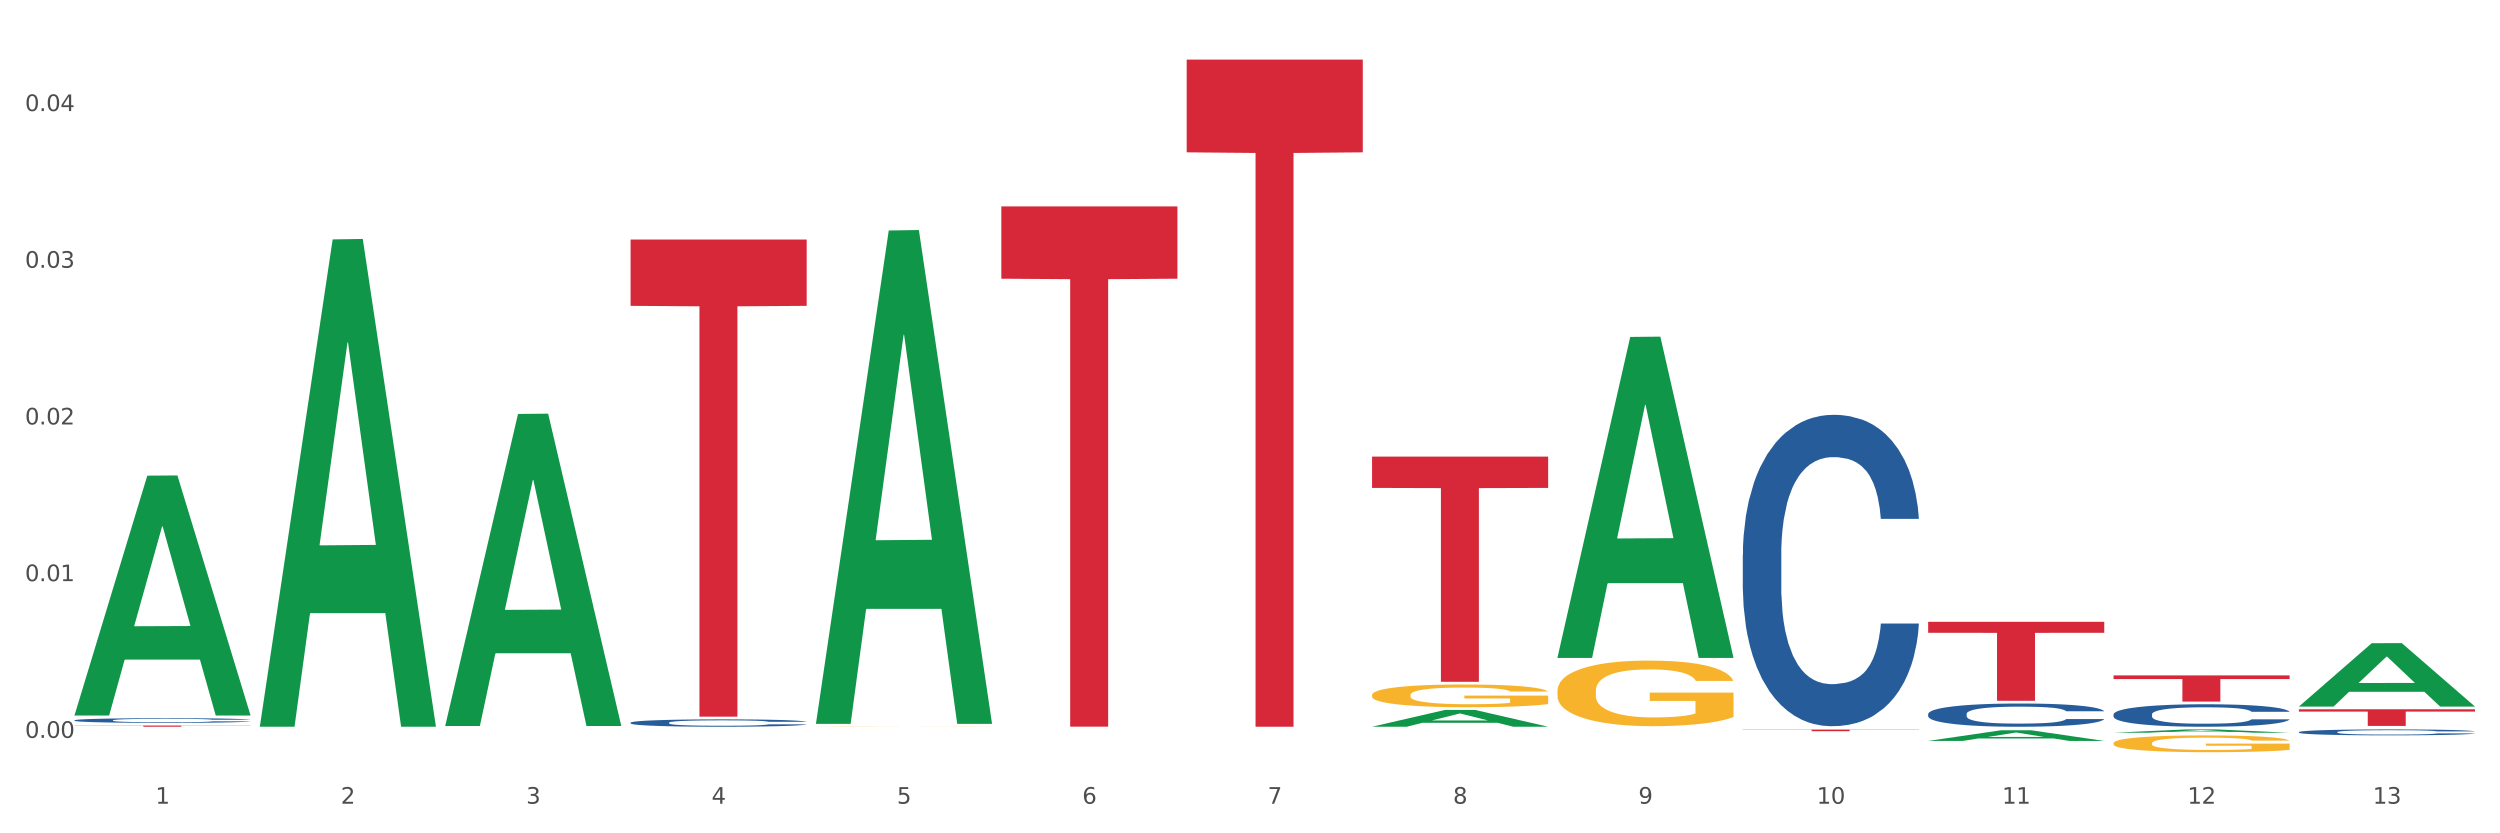 <?xml version="1.0" encoding="utf-8" standalone="no"?>
<!DOCTYPE svg PUBLIC "-//W3C//DTD SVG 1.1//EN"
  "http://www.w3.org/Graphics/SVG/1.1/DTD/svg11.dtd">
<svg xmlns:xlink="http://www.w3.org/1999/xlink" width="1080pt" height="360pt" viewBox="0 0 1080 360" xmlns="http://www.w3.org/2000/svg" version="1.1">
 <rect x="0" y="0" width="1080" height="360" fill="#333333" stroke="none"/>
 <defs>
  <style type="text/css">*{stroke-linejoin: round; stroke-linecap: butt}</style>
 </defs>
 <g id="figure_1">
  <g id="patch_1">
   <path d="M 0 360 
L 1080 360 
L 1080 0 
L 0 0 
z
" style="fill: #ffffff; stroke: #ffffff; stroke-linejoin: miter"/>
  </g>
  <g id="axes_1">
   <g id="matplotlib.axis_1">
    <g id="xtick_1">
     <g id="text_1">
      <!-- 1 -->
      <g style="fill: #4d4d4d" transform="translate(67.159 347.204) scale(0.096 -0.096)">
       <defs>
        <path id="DejaVuSans-31" d="M 794 531 
L 1825 531 
L 1825 4091 
L 703 3866 
L 703 4441 
L 1819 4666 
L 2450 4666 
L 2450 531 
L 3481 531 
L 3481 0 
L 794 0 
L 794 531 
z
" transform="scale(0.016)"/>
       </defs>
       <use xlink:href="#DejaVuSans-31"/>
      </g>
     </g>
    </g>
    <g id="xtick_2">
     <g id="text_2">
      <!-- 2 -->
      <g style="fill: #4d4d4d" transform="translate(147.238 347.204) scale(0.096 -0.096)">
       <defs>
        <path id="DejaVuSans-32" d="M 1228 531 
L 3431 531 
L 3431 0 
L 469 0 
L 469 531 
Q 828 903 1448 1529 
Q 2069 2156 2228 2338 
Q 2531 2678 2651 2914 
Q 2772 3150 2772 3378 
Q 2772 3750 2511 3984 
Q 2250 4219 1831 4219 
Q 1534 4219 1204 4116 
Q 875 4013 500 3803 
L 500 4441 
Q 881 4594 1212 4672 
Q 1544 4750 1819 4750 
Q 2544 4750 2975 4387 
Q 3406 4025 3406 3419 
Q 3406 3131 3298 2873 
Q 3191 2616 2906 2266 
Q 2828 2175 2409 1742 
Q 1991 1309 1228 531 
z
" transform="scale(0.016)"/>
       </defs>
       <use xlink:href="#DejaVuSans-32"/>
      </g>
     </g>
    </g>
    <g id="xtick_3">
     <g id="text_3">
      <!-- 3 -->
      <g style="fill: #4d4d4d" transform="translate(227.317 347.204) scale(0.096 -0.096)">
       <defs>
        <path id="DejaVuSans-33" d="M 2597 2516 
Q 3050 2419 3304 2112 
Q 3559 1806 3559 1356 
Q 3559 666 3084 287 
Q 2609 -91 1734 -91 
Q 1441 -91 1130 -33 
Q 819 25 488 141 
L 488 750 
Q 750 597 1062 519 
Q 1375 441 1716 441 
Q 2309 441 2620 675 
Q 2931 909 2931 1356 
Q 2931 1769 2642 2001 
Q 2353 2234 1838 2234 
L 1294 2234 
L 1294 2753 
L 1863 2753 
Q 2328 2753 2575 2939 
Q 2822 3125 2822 3475 
Q 2822 3834 2567 4026 
Q 2313 4219 1838 4219 
Q 1578 4219 1281 4162 
Q 984 4106 628 3988 
L 628 4550 
Q 988 4650 1302 4700 
Q 1616 4750 1894 4750 
Q 2613 4750 3031 4423 
Q 3450 4097 3450 3541 
Q 3450 3153 3228 2886 
Q 3006 2619 2597 2516 
z
" transform="scale(0.016)"/>
       </defs>
       <use xlink:href="#DejaVuSans-33"/>
      </g>
     </g>
    </g>
    <g id="xtick_4">
     <g id="text_4">
      <!-- 4 -->
      <g style="fill: #4d4d4d" transform="translate(307.396 347.204) scale(0.096 -0.096)">
       <defs>
        <path id="DejaVuSans-34" d="M 2419 4116 
L 825 1625 
L 2419 1625 
L 2419 4116 
z
M 2253 4666 
L 3047 4666 
L 3047 1625 
L 3713 1625 
L 3713 1100 
L 3047 1100 
L 3047 0 
L 2419 0 
L 2419 1100 
L 313 1100 
L 313 1709 
L 2253 4666 
z
" transform="scale(0.016)"/>
       </defs>
       <use xlink:href="#DejaVuSans-34"/>
      </g>
     </g>
    </g>
    <g id="xtick_5">
     <g id="text_5">
      <!-- 5 -->
      <g style="fill: #4d4d4d" transform="translate(387.475 347.204) scale(0.096 -0.096)">
       <defs>
        <path id="DejaVuSans-35" d="M 691 4666 
L 3169 4666 
L 3169 4134 
L 1269 4134 
L 1269 2991 
Q 1406 3038 1543 3061 
Q 1681 3084 1819 3084 
Q 2600 3084 3056 2656 
Q 3513 2228 3513 1497 
Q 3513 744 3044 326 
Q 2575 -91 1722 -91 
Q 1428 -91 1123 -41 
Q 819 9 494 109 
L 494 744 
Q 775 591 1075 516 
Q 1375 441 1709 441 
Q 2250 441 2565 725 
Q 2881 1009 2881 1497 
Q 2881 1984 2565 2268 
Q 2250 2553 1709 2553 
Q 1456 2553 1204 2497 
Q 953 2441 691 2322 
L 691 4666 
z
" transform="scale(0.016)"/>
       </defs>
       <use xlink:href="#DejaVuSans-35"/>
      </g>
     </g>
    </g>
    <g id="xtick_6">
     <g id="text_6">
      <!-- 6 -->
      <g style="fill: #4d4d4d" transform="translate(467.554 347.204) scale(0.096 -0.096)">
       <defs>
        <path id="DejaVuSans-36" d="M 2113 2584 
Q 1688 2584 1439 2293 
Q 1191 2003 1191 1497 
Q 1191 994 1439 701 
Q 1688 409 2113 409 
Q 2538 409 2786 701 
Q 3034 994 3034 1497 
Q 3034 2003 2786 2293 
Q 2538 2584 2113 2584 
z
M 3366 4563 
L 3366 3988 
Q 3128 4100 2886 4159 
Q 2644 4219 2406 4219 
Q 1781 4219 1451 3797 
Q 1122 3375 1075 2522 
Q 1259 2794 1537 2939 
Q 1816 3084 2150 3084 
Q 2853 3084 3261 2657 
Q 3669 2231 3669 1497 
Q 3669 778 3244 343 
Q 2819 -91 2113 -91 
Q 1303 -91 875 529 
Q 447 1150 447 2328 
Q 447 3434 972 4092 
Q 1497 4750 2381 4750 
Q 2619 4750 2861 4703 
Q 3103 4656 3366 4563 
z
" transform="scale(0.016)"/>
       </defs>
       <use xlink:href="#DejaVuSans-36"/>
      </g>
     </g>
    </g>
    <g id="xtick_7">
     <g id="text_7">
      <!-- 7 -->
      <g style="fill: #4d4d4d" transform="translate(547.634 347.204) scale(0.096 -0.096)">
       <defs>
        <path id="DejaVuSans-37" d="M 525 4666 
L 3525 4666 
L 3525 4397 
L 1831 0 
L 1172 0 
L 2766 4134 
L 525 4134 
L 525 4666 
z
" transform="scale(0.016)"/>
       </defs>
       <use xlink:href="#DejaVuSans-37"/>
      </g>
     </g>
    </g>
    <g id="xtick_8">
     <g id="text_8">
      <!-- 8 -->
      <g style="fill: #4d4d4d" transform="translate(627.713 347.204) scale(0.096 -0.096)">
       <defs>
        <path id="DejaVuSans-38" d="M 2034 2216 
Q 1584 2216 1326 1975 
Q 1069 1734 1069 1313 
Q 1069 891 1326 650 
Q 1584 409 2034 409 
Q 2484 409 2743 651 
Q 3003 894 3003 1313 
Q 3003 1734 2745 1975 
Q 2488 2216 2034 2216 
z
M 1403 2484 
Q 997 2584 770 2862 
Q 544 3141 544 3541 
Q 544 4100 942 4425 
Q 1341 4750 2034 4750 
Q 2731 4750 3128 4425 
Q 3525 4100 3525 3541 
Q 3525 3141 3298 2862 
Q 3072 2584 2669 2484 
Q 3125 2378 3379 2068 
Q 3634 1759 3634 1313 
Q 3634 634 3220 271 
Q 2806 -91 2034 -91 
Q 1263 -91 848 271 
Q 434 634 434 1313 
Q 434 1759 690 2068 
Q 947 2378 1403 2484 
z
M 1172 3481 
Q 1172 3119 1398 2916 
Q 1625 2713 2034 2713 
Q 2441 2713 2670 2916 
Q 2900 3119 2900 3481 
Q 2900 3844 2670 4047 
Q 2441 4250 2034 4250 
Q 1625 4250 1398 4047 
Q 1172 3844 1172 3481 
z
" transform="scale(0.016)"/>
       </defs>
       <use xlink:href="#DejaVuSans-38"/>
      </g>
     </g>
    </g>
    <g id="xtick_9">
     <g id="text_9">
      <!-- 9 -->
      <g style="fill: #4d4d4d" transform="translate(707.792 347.204) scale(0.096 -0.096)">
       <defs>
        <path id="DejaVuSans-39" d="M 703 97 
L 703 672 
Q 941 559 1184 500 
Q 1428 441 1663 441 
Q 2288 441 2617 861 
Q 2947 1281 2994 2138 
Q 2813 1869 2534 1725 
Q 2256 1581 1919 1581 
Q 1219 1581 811 2004 
Q 403 2428 403 3163 
Q 403 3881 828 4315 
Q 1253 4750 1959 4750 
Q 2769 4750 3195 4129 
Q 3622 3509 3622 2328 
Q 3622 1225 3098 567 
Q 2575 -91 1691 -91 
Q 1453 -91 1209 -44 
Q 966 3 703 97 
z
M 1959 2075 
Q 2384 2075 2632 2365 
Q 2881 2656 2881 3163 
Q 2881 3666 2632 3958 
Q 2384 4250 1959 4250 
Q 1534 4250 1286 3958 
Q 1038 3666 1038 3163 
Q 1038 2656 1286 2365 
Q 1534 2075 1959 2075 
z
" transform="scale(0.016)"/>
       </defs>
       <use xlink:href="#DejaVuSans-39"/>
      </g>
     </g>
    </g>
    <g id="xtick_10">
     <g id="text_10">
      <!-- 10 -->
      <g style="fill: #4d4d4d" transform="translate(784.817 347.204) scale(0.096 -0.096)">
       <defs>
        <path id="DejaVuSans-30" d="M 2034 4250 
Q 1547 4250 1301 3770 
Q 1056 3291 1056 2328 
Q 1056 1369 1301 889 
Q 1547 409 2034 409 
Q 2525 409 2770 889 
Q 3016 1369 3016 2328 
Q 3016 3291 2770 3770 
Q 2525 4250 2034 4250 
z
M 2034 4750 
Q 2819 4750 3233 4129 
Q 3647 3509 3647 2328 
Q 3647 1150 3233 529 
Q 2819 -91 2034 -91 
Q 1250 -91 836 529 
Q 422 1150 422 2328 
Q 422 3509 836 4129 
Q 1250 4750 2034 4750 
z
" transform="scale(0.016)"/>
       </defs>
       <use xlink:href="#DejaVuSans-31"/>
       <use xlink:href="#DejaVuSans-30" transform="translate(63.623 0)"/>
      </g>
     </g>
    </g>
    <g id="xtick_11">
     <g id="text_11">
      <!-- 11 -->
      <g style="fill: #4d4d4d" transform="translate(864.896 347.204) scale(0.096 -0.096)">
       <use xlink:href="#DejaVuSans-31"/>
       <use xlink:href="#DejaVuSans-31" transform="translate(63.623 0)"/>
      </g>
     </g>
    </g>
    <g id="xtick_12">
     <g id="text_12">
      <!-- 12 -->
      <g style="fill: #4d4d4d" transform="translate(944.975 347.204) scale(0.096 -0.096)">
       <use xlink:href="#DejaVuSans-31"/>
       <use xlink:href="#DejaVuSans-32" transform="translate(63.623 0)"/>
      </g>
     </g>
    </g>
    <g id="xtick_13">
     <g id="text_13">
      <!-- 13 -->
      <g style="fill: #4d4d4d" transform="translate(1025.054 347.204) scale(0.096 -0.096)">
       <use xlink:href="#DejaVuSans-31"/>
       <use xlink:href="#DejaVuSans-33" transform="translate(63.623 0)"/>
      </g>
     </g>
    </g>
    <g id="xtick_14"/>
    <g id="xtick_15"/>
    <g id="xtick_16"/>
    <g id="xtick_17"/>
    <g id="xtick_18"/>
    <g id="xtick_19"/>
    <g id="xtick_20"/>
    <g id="xtick_21"/>
    <g id="xtick_22"/>
    <g id="xtick_23"/>
    <g id="xtick_24"/>
    <g id="xtick_25"/>
   </g>
   <g id="matplotlib.axis_2">
    <g id="ytick_1">
     <g id="text_14">
      <!-- 0.00 -->
      <g style="fill: #4d4d4d" transform="translate(10.8 318.755) scale(0.096 -0.096)">
       <defs>
        <path id="DejaVuSans-2e" d="M 684 794 
L 1344 794 
L 1344 0 
L 684 0 
L 684 794 
z
" transform="scale(0.016)"/>
       </defs>
       <use xlink:href="#DejaVuSans-30"/>
       <use xlink:href="#DejaVuSans-2e" transform="translate(63.623 0)"/>
       <use xlink:href="#DejaVuSans-30" transform="translate(95.41 0)"/>
       <use xlink:href="#DejaVuSans-30" transform="translate(159.033 0)"/>
      </g>
     </g>
    </g>
    <g id="ytick_2">
     <g id="text_15">
      <!-- 0.01 -->
      <g style="fill: #4d4d4d" transform="translate(10.8 251.061) scale(0.096 -0.096)">
       <use xlink:href="#DejaVuSans-30"/>
       <use xlink:href="#DejaVuSans-2e" transform="translate(63.623 0)"/>
       <use xlink:href="#DejaVuSans-30" transform="translate(95.41 0)"/>
       <use xlink:href="#DejaVuSans-31" transform="translate(159.033 0)"/>
      </g>
     </g>
    </g>
    <g id="ytick_3">
     <g id="text_16">
      <!-- 0.02 -->
      <g style="fill: #4d4d4d" transform="translate(10.8 183.367) scale(0.096 -0.096)">
       <use xlink:href="#DejaVuSans-30"/>
       <use xlink:href="#DejaVuSans-2e" transform="translate(63.623 0)"/>
       <use xlink:href="#DejaVuSans-30" transform="translate(95.41 0)"/>
       <use xlink:href="#DejaVuSans-32" transform="translate(159.033 0)"/>
      </g>
     </g>
    </g>
    <g id="ytick_4">
     <g id="text_17">
      <!-- 0.03 -->
      <g style="fill: #4d4d4d" transform="translate(10.8 115.673) scale(0.096 -0.096)">
       <use xlink:href="#DejaVuSans-30"/>
       <use xlink:href="#DejaVuSans-2e" transform="translate(63.623 0)"/>
       <use xlink:href="#DejaVuSans-30" transform="translate(95.41 0)"/>
       <use xlink:href="#DejaVuSans-33" transform="translate(159.033 0)"/>
      </g>
     </g>
    </g>
    <g id="ytick_5">
     <g id="text_18">
      <!-- 0.04 -->
      <g style="fill: #4d4d4d" transform="translate(10.8 47.979) scale(0.096 -0.096)">
       <use xlink:href="#DejaVuSans-30"/>
       <use xlink:href="#DejaVuSans-2e" transform="translate(63.623 0)"/>
       <use xlink:href="#DejaVuSans-30" transform="translate(95.41 0)"/>
       <use xlink:href="#DejaVuSans-34" transform="translate(159.033 0)"/>
      </g>
     </g>
    </g>
    <g id="ytick_6"/>
    <g id="ytick_7"/>
    <g id="ytick_8"/>
    <g id="ytick_9"/>
   </g>
   <g id="PolyCollection_1">
    <path d="M 32.175 308.909 
L 32.253 308.811 
L 63.625 205.483 
L 76.644 205.386 
L 108.25 309.103 
L 93.192 309.103 
L 86.369 284.951 
L 53.978 284.951 
L 53.743 285.341 
L 47.155 309.103 
L 32.175 309.103 
L 32.175 308.909 
L 58.056 270.538 
L 82.291 270.441 
L 70.291 227.493 
L 70.134 227.298 
L 69.977 227.59 
L 57.978 270.441 
L 58.056 270.538 
L 32.175 308.909 
z
" clip-path="url(#pd1087351a9)" style="fill: #109648"/>
    <path d="M 672.808 298.471 
L 672.898 298.445 
L 672.898 297.514 
L 673.078 296.712 
L 673.976 294.771 
L 675.323 293.167 
L 676.311 292.314 
L 677.299 291.615 
L 678.467 290.917 
L 679.904 290.192 
L 682.508 289.132 
L 684.125 288.588 
L 686.101 288.019 
L 689.694 287.191 
L 692.299 286.726 
L 694.993 286.338 
L 699.394 285.872 
L 702.268 285.665 
L 705.322 285.51 
L 709.005 285.406 
L 711.789 285.38 
L 717.896 285.458 
L 723.106 285.691 
L 725.621 285.872 
L 728.854 286.182 
L 730.561 286.389 
L 733.345 286.803 
L 736.219 287.347 
L 738.195 287.812 
L 741.159 288.692 
L 743.405 289.571 
L 745.47 290.658 
L 746.548 291.408 
L 747.357 292.107 
L 748.075 292.909 
L 748.794 294.176 
L 732.626 294.176 
L 731.998 293.271 
L 731.01 292.417 
L 729.573 291.589 
L 728.315 291.072 
L 726.16 290.425 
L 724.184 290.011 
L 722.118 289.701 
L 719.603 289.442 
L 717.627 289.313 
L 714.843 289.209 
L 709.364 289.235 
L 705.681 289.442 
L 703.166 289.701 
L 701.55 289.934 
L 700.113 290.192 
L 698.496 290.555 
L 696.61 291.098 
L 695.263 291.589 
L 693.915 292.21 
L 692.837 292.831 
L 691.849 293.556 
L 691.041 294.332 
L 690.412 295.134 
L 689.873 296.117 
L 689.424 297.747 
L 689.424 301.291 
L 689.604 302.093 
L 690.053 303.154 
L 690.592 303.956 
L 691.49 304.913 
L 692.299 305.56 
L 693.825 306.491 
L 695.532 307.267 
L 696.879 307.759 
L 698.226 308.172 
L 700.562 308.742 
L 703.166 309.207 
L 705.412 309.492 
L 708.466 309.751 
L 710.531 309.854 
L 712.328 309.906 
L 716.729 309.906 
L 719.872 309.828 
L 723.375 309.647 
L 726.07 309.414 
L 728.315 309.13 
L 730.83 308.664 
L 732.447 308.224 
L 732.447 302.817 
L 712.687 302.791 
L 712.687 299.195 
L 748.883 299.195 
L 748.883 309.751 
L 747.357 310.294 
L 745.65 310.785 
L 743.854 311.225 
L 741.159 311.769 
L 737.926 312.286 
L 735.052 312.648 
L 731.998 312.959 
L 728.405 313.243 
L 723.735 313.502 
L 720.86 313.605 
L 717.268 313.683 
L 713.046 313.709 
L 709.364 313.657 
L 705.771 313.528 
L 701.999 313.295 
L 698.316 312.959 
L 695.532 312.622 
L 692.748 312.208 
L 689.784 311.665 
L 687.448 311.148 
L 685.652 310.682 
L 683.676 310.087 
L 681.52 309.311 
L 679.904 308.612 
L 678.467 307.888 
L 676.94 306.957 
L 675.862 306.155 
L 674.784 305.146 
L 674.155 304.395 
L 673.437 303.231 
L 672.898 301.601 
L 672.808 298.471 
z
" clip-path="url(#pd1087351a9)" style="fill: #f7b32b"/>
    <path d="M 913.046 321.05 
L 913.135 321.043 
L 913.135 320.805 
L 913.315 320.599 
L 914.213 320.103 
L 915.561 319.692 
L 916.549 319.474 
L 917.537 319.295 
L 918.704 319.116 
L 920.141 318.931 
L 922.746 318.659 
L 924.363 318.52 
L 926.339 318.375 
L 929.931 318.163 
L 932.536 318.044 
L 935.231 317.944 
L 939.632 317.825 
L 942.506 317.772 
L 945.559 317.732 
L 949.242 317.706 
L 952.026 317.699 
L 958.134 317.719 
L 963.343 317.779 
L 965.858 317.825 
L 969.092 317.904 
L 970.798 317.957 
L 973.582 318.063 
L 976.457 318.202 
L 978.433 318.322 
L 981.397 318.547 
L 983.642 318.772 
L 985.708 319.05 
L 986.786 319.242 
L 987.594 319.421 
L 988.312 319.626 
L 989.031 319.95 
L 972.864 319.95 
L 972.235 319.719 
L 971.247 319.5 
L 969.81 319.288 
L 968.553 319.156 
L 966.397 318.99 
L 964.421 318.884 
L 962.355 318.805 
L 959.84 318.739 
L 957.864 318.706 
L 955.08 318.679 
L 949.601 318.686 
L 945.919 318.739 
L 943.404 318.805 
L 941.787 318.865 
L 940.35 318.931 
L 938.733 319.023 
L 936.847 319.163 
L 935.5 319.288 
L 934.153 319.447 
L 933.075 319.606 
L 932.087 319.792 
L 931.279 319.99 
L 930.65 320.195 
L 930.111 320.447 
L 929.662 320.864 
L 929.662 321.771 
L 929.841 321.977 
L 930.291 322.248 
L 930.829 322.453 
L 931.728 322.698 
L 932.536 322.864 
L 934.063 323.102 
L 935.769 323.301 
L 937.117 323.427 
L 938.464 323.533 
L 940.799 323.678 
L 943.404 323.797 
L 945.649 323.87 
L 948.703 323.936 
L 950.769 323.963 
L 952.565 323.976 
L 956.966 323.976 
L 960.11 323.956 
L 963.613 323.91 
L 966.307 323.85 
L 968.553 323.778 
L 971.068 323.658 
L 972.684 323.546 
L 972.684 322.162 
L 952.925 322.155 
L 952.925 321.235 
L 989.121 321.235 
L 989.121 323.936 
L 987.594 324.075 
L 985.887 324.201 
L 984.091 324.314 
L 981.397 324.453 
L 978.163 324.585 
L 975.289 324.678 
L 972.235 324.757 
L 968.643 324.83 
L 963.972 324.897 
L 961.098 324.923 
L 957.505 324.943 
L 953.284 324.95 
L 949.601 324.936 
L 946.009 324.903 
L 942.236 324.844 
L 938.554 324.757 
L 935.769 324.671 
L 932.985 324.565 
L 930.021 324.426 
L 927.686 324.294 
L 925.89 324.175 
L 923.914 324.023 
L 921.758 323.824 
L 920.141 323.645 
L 918.704 323.46 
L 917.177 323.221 
L 916.099 323.016 
L 915.022 322.758 
L 914.393 322.566 
L 913.674 322.268 
L 913.135 321.851 
L 913.046 321.05 
z
" clip-path="url(#pd1087351a9)" style="fill: #f7b32b"/>
    <path d="M 832.967 268.614 
L 909.042 268.614 
L 909.042 273.359 
L 879.116 273.391 
L 879.116 302.755 
L 862.712 302.755 
L 862.712 273.391 
L 832.967 273.359 
L 832.967 268.646 
L 832.967 268.614 
z
" clip-path="url(#pd1087351a9)" style="fill: #d62839"/>
    <path d="M 993.125 306.404 
L 1069.2 306.404 
L 1069.2 307.405 
L 1039.275 307.412 
L 1039.275 313.61 
L 1022.87 313.61 
L 1022.87 307.412 
L 993.125 307.405 
L 993.125 306.411 
L 993.125 306.404 
z
" clip-path="url(#pd1087351a9)" style="fill: #d62839"/>
    <path d="M 993.125 316.26 
L 993.215 316.257 
L 993.215 316.192 
L 993.485 316.103 
L 994.474 315.939 
L 995.733 315.815 
L 997.891 315.67 
L 999.06 315.609 
L 1000.588 315.541 
L 1003.736 315.431 
L 1007.333 315.337 
L 1009.851 315.286 
L 1011.739 315.253 
L 1015.965 315.195 
L 1018.393 315.169 
L 1020.911 315.148 
L 1023.069 315.134 
L 1026.666 315.117 
L 1029.544 315.11 
L 1032.871 315.108 
L 1035.659 315.11 
L 1039.345 315.12 
L 1044.741 315.148 
L 1046.809 315.164 
L 1049.597 315.192 
L 1052.474 315.23 
L 1054.812 315.267 
L 1057.51 315.321 
L 1060.298 315.391 
L 1062.995 315.48 
L 1064.884 315.562 
L 1066.412 315.649 
L 1067.761 315.754 
L 1068.75 315.869 
L 1069.2 315.965 
L 1052.744 315.965 
L 1052.294 315.878 
L 1051.395 315.785 
L 1050.496 315.721 
L 1049.507 315.67 
L 1047.978 315.611 
L 1046.629 315.574 
L 1044.381 315.529 
L 1042.313 315.501 
L 1040.604 315.485 
L 1038.536 315.471 
L 1034.13 315.457 
L 1030.983 315.457 
L 1029.004 315.462 
L 1026.576 315.473 
L 1024.508 315.49 
L 1022.08 315.518 
L 1020.192 315.548 
L 1018.303 315.588 
L 1017.224 315.616 
L 1015.606 315.668 
L 1014.527 315.71 
L 1013.088 315.782 
L 1012.278 315.834 
L 1010.84 315.967 
L 1010.21 316.065 
L 1009.94 316.133 
L 1009.761 316.208 
L 1009.761 316.573 
L 1010.3 316.737 
L 1010.75 316.807 
L 1011.469 316.887 
L 1012.818 316.99 
L 1014.796 317.091 
L 1016.865 317.163 
L 1018.573 317.208 
L 1020.192 317.24 
L 1021.81 317.266 
L 1023.789 317.289 
L 1025.407 317.304 
L 1027.835 317.318 
L 1030.713 317.325 
L 1032.961 317.325 
L 1037.547 317.313 
L 1039.615 317.301 
L 1041.594 317.285 
L 1043.752 317.259 
L 1045.46 317.231 
L 1046.449 317.21 
L 1048.068 317.165 
L 1049.327 317.119 
L 1050.406 317.065 
L 1051.125 317.018 
L 1051.935 316.948 
L 1052.564 316.868 
L 1052.744 316.826 
L 1069.2 316.826 
L 1068.84 316.91 
L 1068.211 316.992 
L 1066.952 317.102 
L 1065.963 317.165 
L 1064.434 317.243 
L 1062.815 317.308 
L 1060.567 317.381 
L 1058.499 317.435 
L 1056.341 317.481 
L 1054.003 317.524 
L 1049.777 317.582 
L 1048.248 317.598 
L 1045.011 317.627 
L 1042.493 317.643 
L 1038.806 317.659 
L 1035.029 317.669 
L 1031.072 317.671 
L 1027.565 317.666 
L 1023.699 317.652 
L 1021.271 317.638 
L 1018.573 317.617 
L 1015.426 317.584 
L 1012.458 317.545 
L 1009.671 317.498 
L 1007.063 317.444 
L 1004.635 317.383 
L 1001.488 317.282 
L 999.15 317.184 
L 997.441 317.093 
L 996.272 317.016 
L 995.103 316.917 
L 994.474 316.849 
L 993.485 316.686 
L 993.125 316.533 
L 993.125 316.26 
z
" clip-path="url(#pd1087351a9)" style="fill: #255c99"/>
    <path d="M 913.046 308.603 
L 913.136 308.594 
L 913.136 308.346 
L 913.405 308.009 
L 914.395 307.388 
L 915.653 306.918 
L 917.812 306.368 
L 918.981 306.137 
L 920.509 305.88 
L 923.657 305.463 
L 927.254 305.109 
L 929.771 304.913 
L 931.66 304.789 
L 935.886 304.568 
L 938.314 304.47 
L 940.832 304.39 
L 942.99 304.337 
L 946.587 304.275 
L 949.465 304.248 
L 952.792 304.239 
L 955.579 304.248 
L 959.266 304.284 
L 964.662 304.39 
L 966.73 304.452 
L 969.518 304.559 
L 972.395 304.701 
L 974.733 304.842 
L 977.431 305.046 
L 980.218 305.313 
L 982.916 305.65 
L 984.805 305.96 
L 986.333 306.288 
L 987.682 306.687 
L 988.671 307.122 
L 989.121 307.485 
L 972.665 307.485 
L 972.215 307.157 
L 971.316 306.802 
L 970.417 306.563 
L 969.428 306.368 
L 967.899 306.146 
L 966.55 306.004 
L 964.302 305.836 
L 962.234 305.729 
L 960.525 305.667 
L 958.457 305.614 
L 954.051 305.561 
L 950.903 305.561 
L 948.925 305.579 
L 946.497 305.623 
L 944.429 305.685 
L 942.001 305.791 
L 940.113 305.907 
L 938.224 306.058 
L 937.145 306.164 
L 935.527 306.359 
L 934.447 306.519 
L 933.009 306.794 
L 932.199 306.989 
L 930.761 307.494 
L 930.131 307.867 
L 929.861 308.124 
L 929.681 308.408 
L 929.681 309.791 
L 930.221 310.412 
L 930.671 310.678 
L 931.39 310.98 
L 932.739 311.37 
L 934.717 311.751 
L 936.785 312.026 
L 938.494 312.195 
L 940.113 312.319 
L 941.731 312.416 
L 943.71 312.505 
L 945.328 312.558 
L 947.756 312.612 
L 950.634 312.638 
L 952.882 312.638 
L 957.468 312.594 
L 959.536 312.549 
L 961.514 312.487 
L 963.673 312.39 
L 965.381 312.283 
L 966.37 312.204 
L 967.989 312.035 
L 969.248 311.858 
L 970.327 311.654 
L 971.046 311.476 
L 971.856 311.21 
L 972.485 310.909 
L 972.665 310.749 
L 989.121 310.749 
L 988.761 311.068 
L 988.132 311.379 
L 986.873 311.796 
L 985.884 312.035 
L 984.355 312.328 
L 982.736 312.576 
L 980.488 312.851 
L 978.42 313.055 
L 976.262 313.232 
L 973.924 313.392 
L 969.697 313.614 
L 968.169 313.676 
L 964.931 313.782 
L 962.414 313.844 
L 958.727 313.906 
L 954.95 313.942 
L 950.993 313.951 
L 947.486 313.933 
L 943.62 313.88 
L 941.192 313.827 
L 938.494 313.747 
L 935.347 313.623 
L 932.379 313.472 
L 929.592 313.294 
L 926.984 313.09 
L 924.556 312.86 
L 921.409 312.479 
L 919.071 312.106 
L 917.362 311.76 
L 916.193 311.467 
L 915.024 311.095 
L 914.395 310.838 
L 913.405 310.217 
L 913.046 309.64 
L 913.046 308.603 
z
" clip-path="url(#pd1087351a9)" style="fill: #255c99"/>
    <path d="M 832.967 308.423 
L 833.056 308.414 
L 833.056 308.157 
L 833.326 307.809 
L 834.315 307.167 
L 835.574 306.681 
L 837.732 306.113 
L 838.901 305.874 
L 840.43 305.608 
L 843.577 305.178 
L 847.174 304.811 
L 849.692 304.609 
L 851.581 304.481 
L 855.807 304.252 
L 858.235 304.151 
L 860.753 304.068 
L 862.911 304.013 
L 866.508 303.949 
L 869.385 303.922 
L 872.713 303.913 
L 875.5 303.922 
L 879.187 303.958 
L 884.583 304.068 
L 886.651 304.133 
L 889.438 304.243 
L 892.316 304.389 
L 894.654 304.536 
L 897.352 304.747 
L 900.139 305.022 
L 902.837 305.37 
L 904.725 305.691 
L 906.254 306.03 
L 907.603 306.443 
L 908.592 306.892 
L 909.042 307.268 
L 892.586 307.268 
L 892.136 306.929 
L 891.237 306.562 
L 890.338 306.314 
L 889.348 306.113 
L 887.82 305.883 
L 886.471 305.737 
L 884.223 305.563 
L 882.155 305.453 
L 880.446 305.388 
L 878.378 305.333 
L 873.972 305.278 
L 870.824 305.278 
L 868.846 305.297 
L 866.418 305.343 
L 864.35 305.407 
L 861.922 305.517 
L 860.033 305.636 
L 858.145 305.792 
L 857.066 305.902 
L 855.447 306.103 
L 854.368 306.269 
L 852.929 306.553 
L 852.12 306.754 
L 850.681 307.277 
L 850.052 307.662 
L 849.782 307.928 
L 849.602 308.221 
L 849.602 309.651 
L 850.142 310.293 
L 850.591 310.568 
L 851.311 310.88 
L 852.66 311.283 
L 854.638 311.677 
L 856.706 311.961 
L 858.415 312.136 
L 860.033 312.264 
L 861.652 312.365 
L 863.63 312.456 
L 865.249 312.511 
L 867.677 312.566 
L 870.554 312.594 
L 872.803 312.594 
L 877.389 312.548 
L 879.457 312.502 
L 881.435 312.438 
L 883.593 312.337 
L 885.302 312.227 
L 886.291 312.145 
L 887.91 311.971 
L 889.169 311.787 
L 890.248 311.576 
L 890.967 311.393 
L 891.776 311.118 
L 892.406 310.806 
L 892.586 310.641 
L 909.042 310.641 
L 908.682 310.971 
L 908.053 311.292 
L 906.794 311.723 
L 905.804 311.971 
L 904.276 312.273 
L 902.657 312.53 
L 900.409 312.814 
L 898.341 313.025 
L 896.183 313.208 
L 893.845 313.373 
L 889.618 313.602 
L 888.09 313.667 
L 884.852 313.777 
L 882.334 313.841 
L 878.648 313.905 
L 874.871 313.942 
L 870.914 313.951 
L 867.407 313.932 
L 863.54 313.877 
L 861.113 313.822 
L 858.415 313.74 
L 855.268 313.612 
L 852.3 313.456 
L 849.512 313.272 
L 846.905 313.062 
L 844.477 312.823 
L 841.329 312.429 
L 838.991 312.044 
L 837.283 311.686 
L 836.114 311.384 
L 834.945 310.999 
L 834.315 310.733 
L 833.326 310.091 
L 832.967 309.495 
L 832.967 308.423 
z
" clip-path="url(#pd1087351a9)" style="fill: #255c99"/>
    <path d="M 592.729 300.244 
L 592.819 300.235 
L 592.819 299.911 
L 592.999 299.633 
L 593.897 298.96 
L 595.244 298.404 
L 596.232 298.107 
L 597.22 297.865 
L 598.388 297.623 
L 599.825 297.371 
L 602.429 297.003 
L 604.046 296.815 
L 606.022 296.618 
L 609.615 296.33 
L 612.219 296.169 
L 614.914 296.034 
L 619.315 295.873 
L 622.189 295.801 
L 625.243 295.747 
L 628.925 295.711 
L 631.71 295.702 
L 637.817 295.729 
L 643.027 295.81 
L 645.542 295.873 
L 648.775 295.98 
L 650.482 296.052 
L 653.266 296.196 
L 656.14 296.384 
L 658.116 296.546 
L 661.08 296.851 
L 663.325 297.156 
L 665.391 297.533 
L 666.469 297.793 
L 667.277 298.036 
L 667.996 298.314 
L 668.714 298.754 
L 652.547 298.754 
L 651.919 298.44 
L 650.931 298.143 
L 649.494 297.856 
L 648.236 297.677 
L 646.08 297.452 
L 644.105 297.309 
L 642.039 297.201 
L 639.524 297.111 
L 637.548 297.066 
L 634.764 297.03 
L 629.285 297.039 
L 625.602 297.111 
L 623.087 297.201 
L 621.471 297.282 
L 620.033 297.371 
L 618.417 297.497 
L 616.531 297.686 
L 615.183 297.856 
L 613.836 298.072 
L 612.758 298.287 
L 611.77 298.538 
L 610.962 298.808 
L 610.333 299.086 
L 609.794 299.427 
L 609.345 299.992 
L 609.345 301.222 
L 609.525 301.5 
L 609.974 301.868 
L 610.513 302.146 
L 611.411 302.478 
L 612.219 302.703 
L 613.746 303.026 
L 615.453 303.295 
L 616.8 303.466 
L 618.147 303.609 
L 620.483 303.807 
L 623.087 303.968 
L 625.333 304.067 
L 628.386 304.157 
L 630.452 304.193 
L 632.249 304.211 
L 636.65 304.211 
L 639.793 304.184 
L 643.296 304.121 
L 645.991 304.04 
L 648.236 303.941 
L 650.751 303.78 
L 652.368 303.627 
L 652.368 301.751 
L 632.608 301.742 
L 632.608 300.495 
L 668.804 300.495 
L 668.804 304.157 
L 667.277 304.345 
L 665.571 304.516 
L 663.774 304.668 
L 661.08 304.857 
L 657.847 305.036 
L 654.972 305.162 
L 651.919 305.27 
L 648.326 305.369 
L 643.655 305.458 
L 640.781 305.494 
L 637.189 305.521 
L 632.967 305.53 
L 629.285 305.512 
L 625.692 305.467 
L 621.92 305.386 
L 618.237 305.27 
L 615.453 305.153 
L 612.668 305.01 
L 609.705 304.821 
L 607.369 304.642 
L 605.573 304.48 
L 603.597 304.274 
L 601.441 304.004 
L 599.825 303.762 
L 598.388 303.511 
L 596.861 303.188 
L 595.783 302.909 
L 594.705 302.559 
L 594.076 302.299 
L 593.358 301.895 
L 592.819 301.33 
L 592.729 300.244 
z
" clip-path="url(#pd1087351a9)" style="fill: #f7b32b"/>
    <path d="M 752.887 239.643 
L 752.977 239.52 
L 752.977 236.08 
L 753.247 231.411 
L 754.236 222.811 
L 755.495 216.3 
L 757.653 208.683 
L 758.822 205.488 
L 760.351 201.925 
L 763.498 196.151 
L 767.095 191.237 
L 769.613 188.534 
L 771.501 186.814 
L 775.728 183.743 
L 778.156 182.391 
L 780.674 181.285 
L 782.832 180.548 
L 786.429 179.688 
L 789.306 179.32 
L 792.633 179.197 
L 795.421 179.32 
L 799.108 179.811 
L 804.503 181.285 
L 806.572 182.145 
L 809.359 183.62 
L 812.237 185.585 
L 814.575 187.551 
L 817.273 190.377 
L 820.06 194.063 
L 822.758 198.731 
L 824.646 203.031 
L 826.175 207.577 
L 827.524 213.105 
L 828.513 219.125 
L 828.963 224.163 
L 812.507 224.163 
L 812.057 219.617 
L 811.158 214.703 
L 810.258 211.385 
L 809.269 208.683 
L 807.741 205.611 
L 806.392 203.645 
L 804.144 201.311 
L 802.075 199.837 
L 800.367 198.977 
L 798.299 198.24 
L 793.892 197.503 
L 790.745 197.503 
L 788.767 197.748 
L 786.339 198.363 
L 784.271 199.223 
L 781.843 200.697 
L 779.954 202.294 
L 778.066 204.383 
L 776.987 205.857 
L 775.368 208.56 
L 774.289 210.771 
L 772.85 214.58 
L 772.041 217.283 
L 770.602 224.285 
L 769.973 229.445 
L 769.703 233.008 
L 769.523 236.94 
L 769.523 256.105 
L 770.063 264.705 
L 770.512 268.391 
L 771.232 272.568 
L 772.581 277.974 
L 774.559 283.257 
L 776.627 287.065 
L 778.336 289.4 
L 779.954 291.12 
L 781.573 292.471 
L 783.551 293.7 
L 785.17 294.437 
L 787.598 295.174 
L 790.475 295.543 
L 792.723 295.543 
L 797.31 294.928 
L 799.378 294.314 
L 801.356 293.454 
L 803.514 292.103 
L 805.223 290.628 
L 806.212 289.523 
L 807.831 287.188 
L 809.089 284.731 
L 810.169 281.905 
L 810.888 279.448 
L 811.697 275.763 
L 812.327 271.585 
L 812.507 269.374 
L 828.963 269.374 
L 828.603 273.797 
L 827.973 278.097 
L 826.714 283.871 
L 825.725 287.188 
L 824.197 291.243 
L 822.578 294.683 
L 820.33 298.491 
L 818.262 301.317 
L 816.104 303.774 
L 813.765 305.985 
L 809.539 309.057 
L 808.01 309.917 
L 804.773 311.391 
L 802.255 312.251 
L 798.568 313.111 
L 794.792 313.603 
L 790.835 313.725 
L 787.328 313.48 
L 783.461 312.743 
L 781.033 312.005 
L 778.336 310.9 
L 775.188 309.18 
L 772.221 307.091 
L 769.433 304.634 
L 766.825 301.808 
L 764.398 298.614 
L 761.25 293.331 
L 758.912 288.171 
L 757.204 283.38 
L 756.035 279.325 
L 754.866 274.165 
L 754.236 270.603 
L 753.247 262.003 
L 752.887 254.017 
L 752.887 239.643 
z
" clip-path="url(#pd1087351a9)" style="fill: #255c99"/>
    <path d="M 32.175 311.165 
L 32.265 311.163 
L 32.265 311.112 
L 32.535 311.042 
L 33.524 310.913 
L 34.783 310.816 
L 36.941 310.702 
L 38.11 310.654 
L 39.639 310.601 
L 42.786 310.514 
L 46.383 310.441 
L 48.901 310.401 
L 50.789 310.375 
L 55.016 310.329 
L 57.443 310.309 
L 59.961 310.292 
L 62.119 310.281 
L 65.716 310.268 
L 68.594 310.263 
L 71.921 310.261 
L 74.709 310.263 
L 78.396 310.27 
L 83.791 310.292 
L 85.859 310.305 
L 88.647 310.327 
L 91.524 310.356 
L 93.862 310.386 
L 96.56 310.428 
L 99.348 310.483 
L 102.045 310.553 
L 103.934 310.617 
L 105.463 310.685 
L 106.811 310.768 
L 107.801 310.858 
L 108.25 310.934 
L 91.794 310.934 
L 91.345 310.866 
L 90.445 310.792 
L 89.546 310.742 
L 88.557 310.702 
L 87.028 310.656 
L 85.679 310.627 
L 83.431 310.592 
L 81.363 310.57 
L 79.655 310.557 
L 77.586 310.546 
L 73.18 310.535 
L 70.033 310.535 
L 68.054 310.538 
L 65.627 310.548 
L 63.558 310.56 
L 61.13 310.583 
L 59.242 310.606 
L 57.354 310.638 
L 56.274 310.66 
L 54.656 310.7 
L 53.577 310.733 
L 52.138 310.79 
L 51.329 310.831 
L 49.89 310.936 
L 49.26 311.013 
L 48.991 311.066 
L 48.811 311.125 
L 48.811 311.412 
L 49.35 311.54 
L 49.8 311.596 
L 50.519 311.658 
L 51.868 311.739 
L 53.847 311.818 
L 55.915 311.875 
L 57.623 311.91 
L 59.242 311.936 
L 60.861 311.956 
L 62.839 311.974 
L 64.457 311.985 
L 66.885 311.996 
L 69.763 312.002 
L 72.011 312.002 
L 76.597 311.993 
L 78.665 311.983 
L 80.644 311.971 
L 82.802 311.95 
L 84.51 311.928 
L 85.5 311.912 
L 87.118 311.877 
L 88.377 311.84 
L 89.456 311.798 
L 90.176 311.761 
L 90.985 311.706 
L 91.614 311.643 
L 91.794 311.61 
L 108.25 311.61 
L 107.89 311.676 
L 107.261 311.741 
L 106.002 311.827 
L 105.013 311.877 
L 103.484 311.937 
L 101.866 311.989 
L 99.618 312.046 
L 97.549 312.088 
L 95.391 312.125 
L 93.053 312.158 
L 88.827 312.204 
L 87.298 312.217 
L 84.061 312.239 
L 81.543 312.252 
L 77.856 312.265 
L 74.079 312.272 
L 70.123 312.274 
L 66.616 312.27 
L 62.749 312.259 
L 60.321 312.248 
L 57.623 312.232 
L 54.476 312.206 
L 51.509 312.175 
L 48.721 312.138 
L 46.113 312.096 
L 43.685 312.048 
L 40.538 311.969 
L 38.2 311.892 
L 36.491 311.82 
L 35.322 311.759 
L 34.153 311.682 
L 33.524 311.629 
L 32.535 311.5 
L 32.175 311.38 
L 32.175 311.165 
z
" clip-path="url(#pd1087351a9)" style="fill: #255c99"/>
    <path d="M 32.175 313.431 
L 108.25 313.431 
L 108.25 313.504 
L 78.325 313.504 
L 78.325 313.951 
L 61.92 313.951 
L 61.92 313.504 
L 32.175 313.504 
L 32.175 313.432 
L 32.175 313.431 
z
" clip-path="url(#pd1087351a9)" style="fill: #d62839"/>
    <path d="M 272.412 103.485 
L 348.488 103.485 
L 348.488 132.129 
L 318.562 132.323 
L 318.562 309.605 
L 302.157 309.605 
L 302.157 132.323 
L 272.412 132.129 
L 272.412 103.679 
L 272.412 103.485 
z
" clip-path="url(#pd1087351a9)" style="fill: #d62839"/>
    <path d="M 432.571 89.161 
L 508.646 89.161 
L 508.646 120.396 
L 478.721 120.607 
L 478.721 313.925 
L 462.316 313.925 
L 462.316 120.607 
L 432.571 120.396 
L 432.571 89.372 
L 432.571 89.161 
z
" clip-path="url(#pd1087351a9)" style="fill: #d62839"/>
    <path d="M 512.65 25.759 
L 588.725 25.759 
L 588.725 65.809 
L 558.8 66.079 
L 558.8 313.951 
L 542.395 313.951 
L 542.395 66.079 
L 512.65 65.809 
L 512.65 26.03 
L 512.65 25.759 
z
" clip-path="url(#pd1087351a9)" style="fill: #d62839"/>
    <path d="M 592.729 197.256 
L 668.804 197.256 
L 668.804 210.776 
L 638.879 210.867 
L 638.879 294.545 
L 622.474 294.545 
L 622.474 210.867 
L 592.729 210.776 
L 592.729 197.348 
L 592.729 197.256 
z
" clip-path="url(#pd1087351a9)" style="fill: #d62839"/>
    <path d="M 752.887 315.161 
L 828.963 315.161 
L 828.963 315.26 
L 799.037 315.261 
L 799.037 315.879 
L 782.632 315.879 
L 782.632 315.261 
L 752.887 315.26 
L 752.887 315.161 
L 752.887 315.161 
z
" clip-path="url(#pd1087351a9)" style="fill: #d62839"/>
    <path d="M 272.412 312.195 
L 272.502 312.192 
L 272.502 312.111 
L 272.772 312 
L 273.761 311.796 
L 275.02 311.642 
L 277.178 311.461 
L 278.347 311.386 
L 279.876 311.301 
L 283.023 311.164 
L 286.62 311.048 
L 289.138 310.984 
L 291.027 310.943 
L 295.253 310.87 
L 297.681 310.838 
L 300.199 310.812 
L 302.357 310.795 
L 305.954 310.774 
L 308.831 310.765 
L 312.159 310.762 
L 314.946 310.765 
L 318.633 310.777 
L 324.028 310.812 
L 326.097 310.832 
L 328.884 310.867 
L 331.762 310.914 
L 334.1 310.96 
L 336.798 311.027 
L 339.585 311.115 
L 342.283 311.225 
L 344.171 311.327 
L 345.7 311.435 
L 347.049 311.566 
L 348.038 311.709 
L 348.488 311.828 
L 332.032 311.828 
L 331.582 311.72 
L 330.683 311.604 
L 329.784 311.525 
L 328.794 311.461 
L 327.266 311.388 
L 325.917 311.342 
L 323.669 311.287 
L 321.601 311.252 
L 319.892 311.231 
L 317.824 311.214 
L 313.418 311.196 
L 310.27 311.196 
L 308.292 311.202 
L 305.864 311.217 
L 303.796 311.237 
L 301.368 311.272 
L 299.479 311.31 
L 297.591 311.359 
L 296.512 311.394 
L 294.893 311.458 
L 293.814 311.511 
L 292.375 311.601 
L 291.566 311.665 
L 290.127 311.831 
L 289.498 311.953 
L 289.228 312.038 
L 289.048 312.131 
L 289.048 312.585 
L 289.588 312.789 
L 290.037 312.876 
L 290.757 312.975 
L 292.106 313.103 
L 294.084 313.229 
L 296.152 313.319 
L 297.861 313.374 
L 299.479 313.415 
L 301.098 313.447 
L 303.076 313.476 
L 304.695 313.494 
L 307.123 313.511 
L 310 313.52 
L 312.249 313.52 
L 316.835 313.505 
L 318.903 313.491 
L 320.881 313.47 
L 323.039 313.438 
L 324.748 313.403 
L 325.737 313.377 
L 327.356 313.322 
L 328.615 313.264 
L 329.694 313.197 
L 330.413 313.138 
L 331.222 313.051 
L 331.852 312.952 
L 332.032 312.9 
L 348.488 312.9 
L 348.128 313.004 
L 347.498 313.106 
L 346.24 313.243 
L 345.25 313.322 
L 343.722 313.418 
L 342.103 313.499 
L 339.855 313.59 
L 337.787 313.657 
L 335.629 313.715 
L 333.291 313.767 
L 329.064 313.84 
L 327.535 313.86 
L 324.298 313.895 
L 321.78 313.916 
L 318.094 313.936 
L 314.317 313.948 
L 310.36 313.951 
L 306.853 313.945 
L 302.986 313.927 
L 300.558 313.91 
L 297.861 313.884 
L 294.713 313.843 
L 291.746 313.794 
L 288.958 313.735 
L 286.351 313.668 
L 283.923 313.593 
L 280.775 313.467 
L 278.437 313.345 
L 276.729 313.232 
L 275.56 313.135 
L 274.391 313.013 
L 273.761 312.929 
L 272.772 312.725 
L 272.412 312.536 
L 272.412 312.195 
z
" clip-path="url(#pd1087351a9)" style="fill: #255c99"/>
    <path d="M 352.492 313.905 
L 352.581 313.905 
L 352.581 313.902 
L 352.761 313.9 
L 353.659 313.894 
L 355.006 313.889 
L 355.994 313.886 
L 356.982 313.884 
L 358.15 313.882 
L 359.587 313.88 
L 362.192 313.877 
L 363.809 313.875 
L 365.785 313.874 
L 369.377 313.871 
L 371.982 313.87 
L 374.676 313.869 
L 379.078 313.867 
L 381.952 313.867 
L 385.005 313.866 
L 388.688 313.866 
L 391.472 313.866 
L 397.58 313.866 
L 402.789 313.867 
L 405.304 313.867 
L 408.538 313.868 
L 410.244 313.869 
L 413.028 313.87 
L 415.903 313.872 
L 417.879 313.873 
L 420.843 313.876 
L 423.088 313.878 
L 425.154 313.882 
L 426.232 313.884 
L 427.04 313.886 
L 427.758 313.888 
L 428.477 313.892 
L 412.31 313.892 
L 411.681 313.889 
L 410.693 313.887 
L 409.256 313.884 
L 407.999 313.883 
L 405.843 313.881 
L 403.867 313.88 
L 401.801 313.879 
L 399.286 313.878 
L 397.31 313.877 
L 394.526 313.877 
L 389.047 313.877 
L 385.365 313.878 
L 382.85 313.879 
L 381.233 313.879 
L 379.796 313.88 
L 378.179 313.881 
L 376.293 313.883 
L 374.946 313.884 
L 373.599 313.886 
L 372.521 313.888 
L 371.533 313.89 
L 370.724 313.893 
L 370.096 313.895 
L 369.557 313.898 
L 369.108 313.903 
L 369.108 313.913 
L 369.287 313.916 
L 369.737 313.919 
L 370.275 313.921 
L 371.174 313.924 
L 371.982 313.926 
L 373.509 313.929 
L 375.215 313.931 
L 376.563 313.933 
L 377.91 313.934 
L 380.245 313.936 
L 382.85 313.937 
L 385.095 313.938 
L 388.149 313.939 
L 390.215 313.939 
L 392.011 313.939 
L 396.412 313.939 
L 399.556 313.939 
L 403.059 313.939 
L 405.753 313.938 
L 407.999 313.937 
L 410.514 313.936 
L 412.13 313.934 
L 412.13 313.918 
L 392.37 313.918 
L 392.37 313.907 
L 428.567 313.907 
L 428.567 313.939 
L 427.04 313.94 
L 425.333 313.942 
L 423.537 313.943 
L 420.843 313.945 
L 417.609 313.946 
L 414.735 313.948 
L 411.681 313.948 
L 408.088 313.949 
L 403.418 313.95 
L 400.544 313.95 
L 396.951 313.951 
L 392.73 313.951 
L 389.047 313.951 
L 385.455 313.95 
L 381.682 313.949 
L 378 313.948 
L 375.215 313.947 
L 372.431 313.946 
L 369.467 313.945 
L 367.132 313.943 
L 365.335 313.942 
L 363.359 313.94 
L 361.204 313.938 
L 359.587 313.935 
L 358.15 313.933 
L 356.623 313.93 
L 355.545 313.928 
L 354.468 313.925 
L 353.839 313.923 
L 353.12 313.919 
L 352.581 313.914 
L 352.492 313.905 
z
" clip-path="url(#pd1087351a9)" style="fill: #f7b32b"/>
    <path d="M 913.046 291.776 
L 989.121 291.776 
L 989.121 293.347 
L 959.196 293.358 
L 959.196 303.082 
L 942.791 303.082 
L 942.791 293.358 
L 913.046 293.347 
L 913.046 291.787 
L 913.046 291.776 
z
" clip-path="url(#pd1087351a9)" style="fill: #d62839"/>
    <path d="M 112.254 313.555 
L 112.333 313.357 
L 143.704 103.422 
L 156.723 103.224 
L 188.329 313.951 
L 173.271 313.951 
L 166.448 264.88 
L 134.057 264.88 
L 133.822 265.672 
L 127.234 313.951 
L 112.254 313.951 
L 112.254 313.555 
L 138.135 235.596 
L 162.37 235.398 
L 150.37 148.14 
L 150.213 147.744 
L 150.056 148.337 
L 138.057 235.398 
L 138.135 235.596 
L 112.254 313.555 
z
" clip-path="url(#pd1087351a9)" style="fill: #109648"/>
    <path d="M 192.333 313.385 
L 192.412 313.258 
L 223.783 178.827 
L 236.802 178.7 
L 268.408 313.639 
L 253.35 313.639 
L 246.527 282.216 
L 214.136 282.216 
L 213.901 282.723 
L 207.313 313.639 
L 192.333 313.639 
L 192.333 313.385 
L 218.215 263.464 
L 242.449 263.338 
L 230.449 207.462 
L 230.292 207.208 
L 230.136 207.589 
L 218.136 263.338 
L 218.215 263.464 
L 192.333 313.385 
z
" clip-path="url(#pd1087351a9)" style="fill: #109648"/>
    <path d="M 352.492 312.308 
L 352.57 312.107 
L 383.941 99.569 
L 396.96 99.369 
L 428.567 312.708 
L 413.509 312.708 
L 406.685 263.029 
L 374.295 263.029 
L 374.059 263.83 
L 367.471 312.708 
L 352.492 312.708 
L 352.492 312.308 
L 378.373 233.382 
L 402.607 233.182 
L 390.608 144.841 
L 390.451 144.44 
L 390.294 145.041 
L 378.294 233.182 
L 378.373 233.382 
L 352.492 312.308 
z
" clip-path="url(#pd1087351a9)" style="fill: #109648"/>
    <path d="M 592.729 313.937 
L 592.807 313.93 
L 624.179 306.694 
L 637.198 306.687 
L 668.804 313.951 
L 653.746 313.951 
L 646.923 312.259 
L 614.532 312.259 
L 614.297 312.287 
L 607.709 313.951 
L 592.729 313.951 
L 592.729 313.937 
L 618.61 311.25 
L 642.845 311.243 
L 630.845 308.236 
L 630.688 308.222 
L 630.531 308.242 
L 618.532 311.243 
L 618.61 311.25 
L 592.729 313.937 
z
" clip-path="url(#pd1087351a9)" style="fill: #109648"/>
    <path d="M 672.808 283.962 
L 672.887 283.832 
L 704.258 145.555 
L 717.277 145.424 
L 748.883 284.223 
L 733.825 284.223 
L 727.002 251.902 
L 694.611 251.902 
L 694.376 252.423 
L 687.788 284.223 
L 672.808 284.223 
L 672.808 283.962 
L 698.689 232.613 
L 722.924 232.483 
L 710.924 175.009 
L 710.767 174.748 
L 710.611 175.139 
L 698.611 232.483 
L 698.689 232.613 
L 672.808 283.962 
z
" clip-path="url(#pd1087351a9)" style="fill: #109648"/>
    <path d="M 832.967 320.077 
L 833.045 320.072 
L 864.416 315.475 
L 877.435 315.471 
L 909.042 320.085 
L 893.984 320.085 
L 887.16 319.011 
L 854.769 319.011 
L 854.534 319.028 
L 847.946 320.085 
L 832.967 320.085 
L 832.967 320.077 
L 858.848 318.37 
L 883.082 318.365 
L 871.083 316.454 
L 870.926 316.446 
L 870.769 316.459 
L 858.769 318.365 
L 858.848 318.37 
L 832.967 320.077 
z
" clip-path="url(#pd1087351a9)" style="fill: #109648"/>
    <path d="M 913.046 316.539 
L 913.124 316.538 
L 944.495 315.109 
L 957.514 315.108 
L 989.121 316.542 
L 974.063 316.542 
L 967.239 316.208 
L 934.849 316.208 
L 934.613 316.213 
L 928.025 316.542 
L 913.046 316.542 
L 913.046 316.539 
L 938.927 316.009 
L 963.161 316.007 
L 951.162 315.414 
L 951.005 315.411 
L 950.848 315.415 
L 938.848 316.007 
L 938.927 316.009 
L 913.046 316.539 
z
" clip-path="url(#pd1087351a9)" style="fill: #109648"/>
    <path d="M 993.125 305.195 
L 993.203 305.169 
L 1024.574 277.859 
L 1037.594 277.834 
L 1069.2 305.247 
L 1054.142 305.247 
L 1047.319 298.863 
L 1014.928 298.863 
L 1014.693 298.966 
L 1008.105 305.247 
L 993.125 305.247 
L 993.125 305.195 
L 1019.006 295.054 
L 1043.24 295.028 
L 1031.241 283.677 
L 1031.084 283.625 
L 1030.927 283.702 
L 1018.928 295.028 
L 1019.006 295.054 
L 993.125 305.195 
z
" clip-path="url(#pd1087351a9)" style="fill: #109648"/>
   </g>
  </g>
 </g>
 <defs>
  <clipPath id="pd1087351a9">
   <rect x="32.175" y="10.8" width="1037.025" height="329.109"/>
  </clipPath>
 </defs>
</svg>
